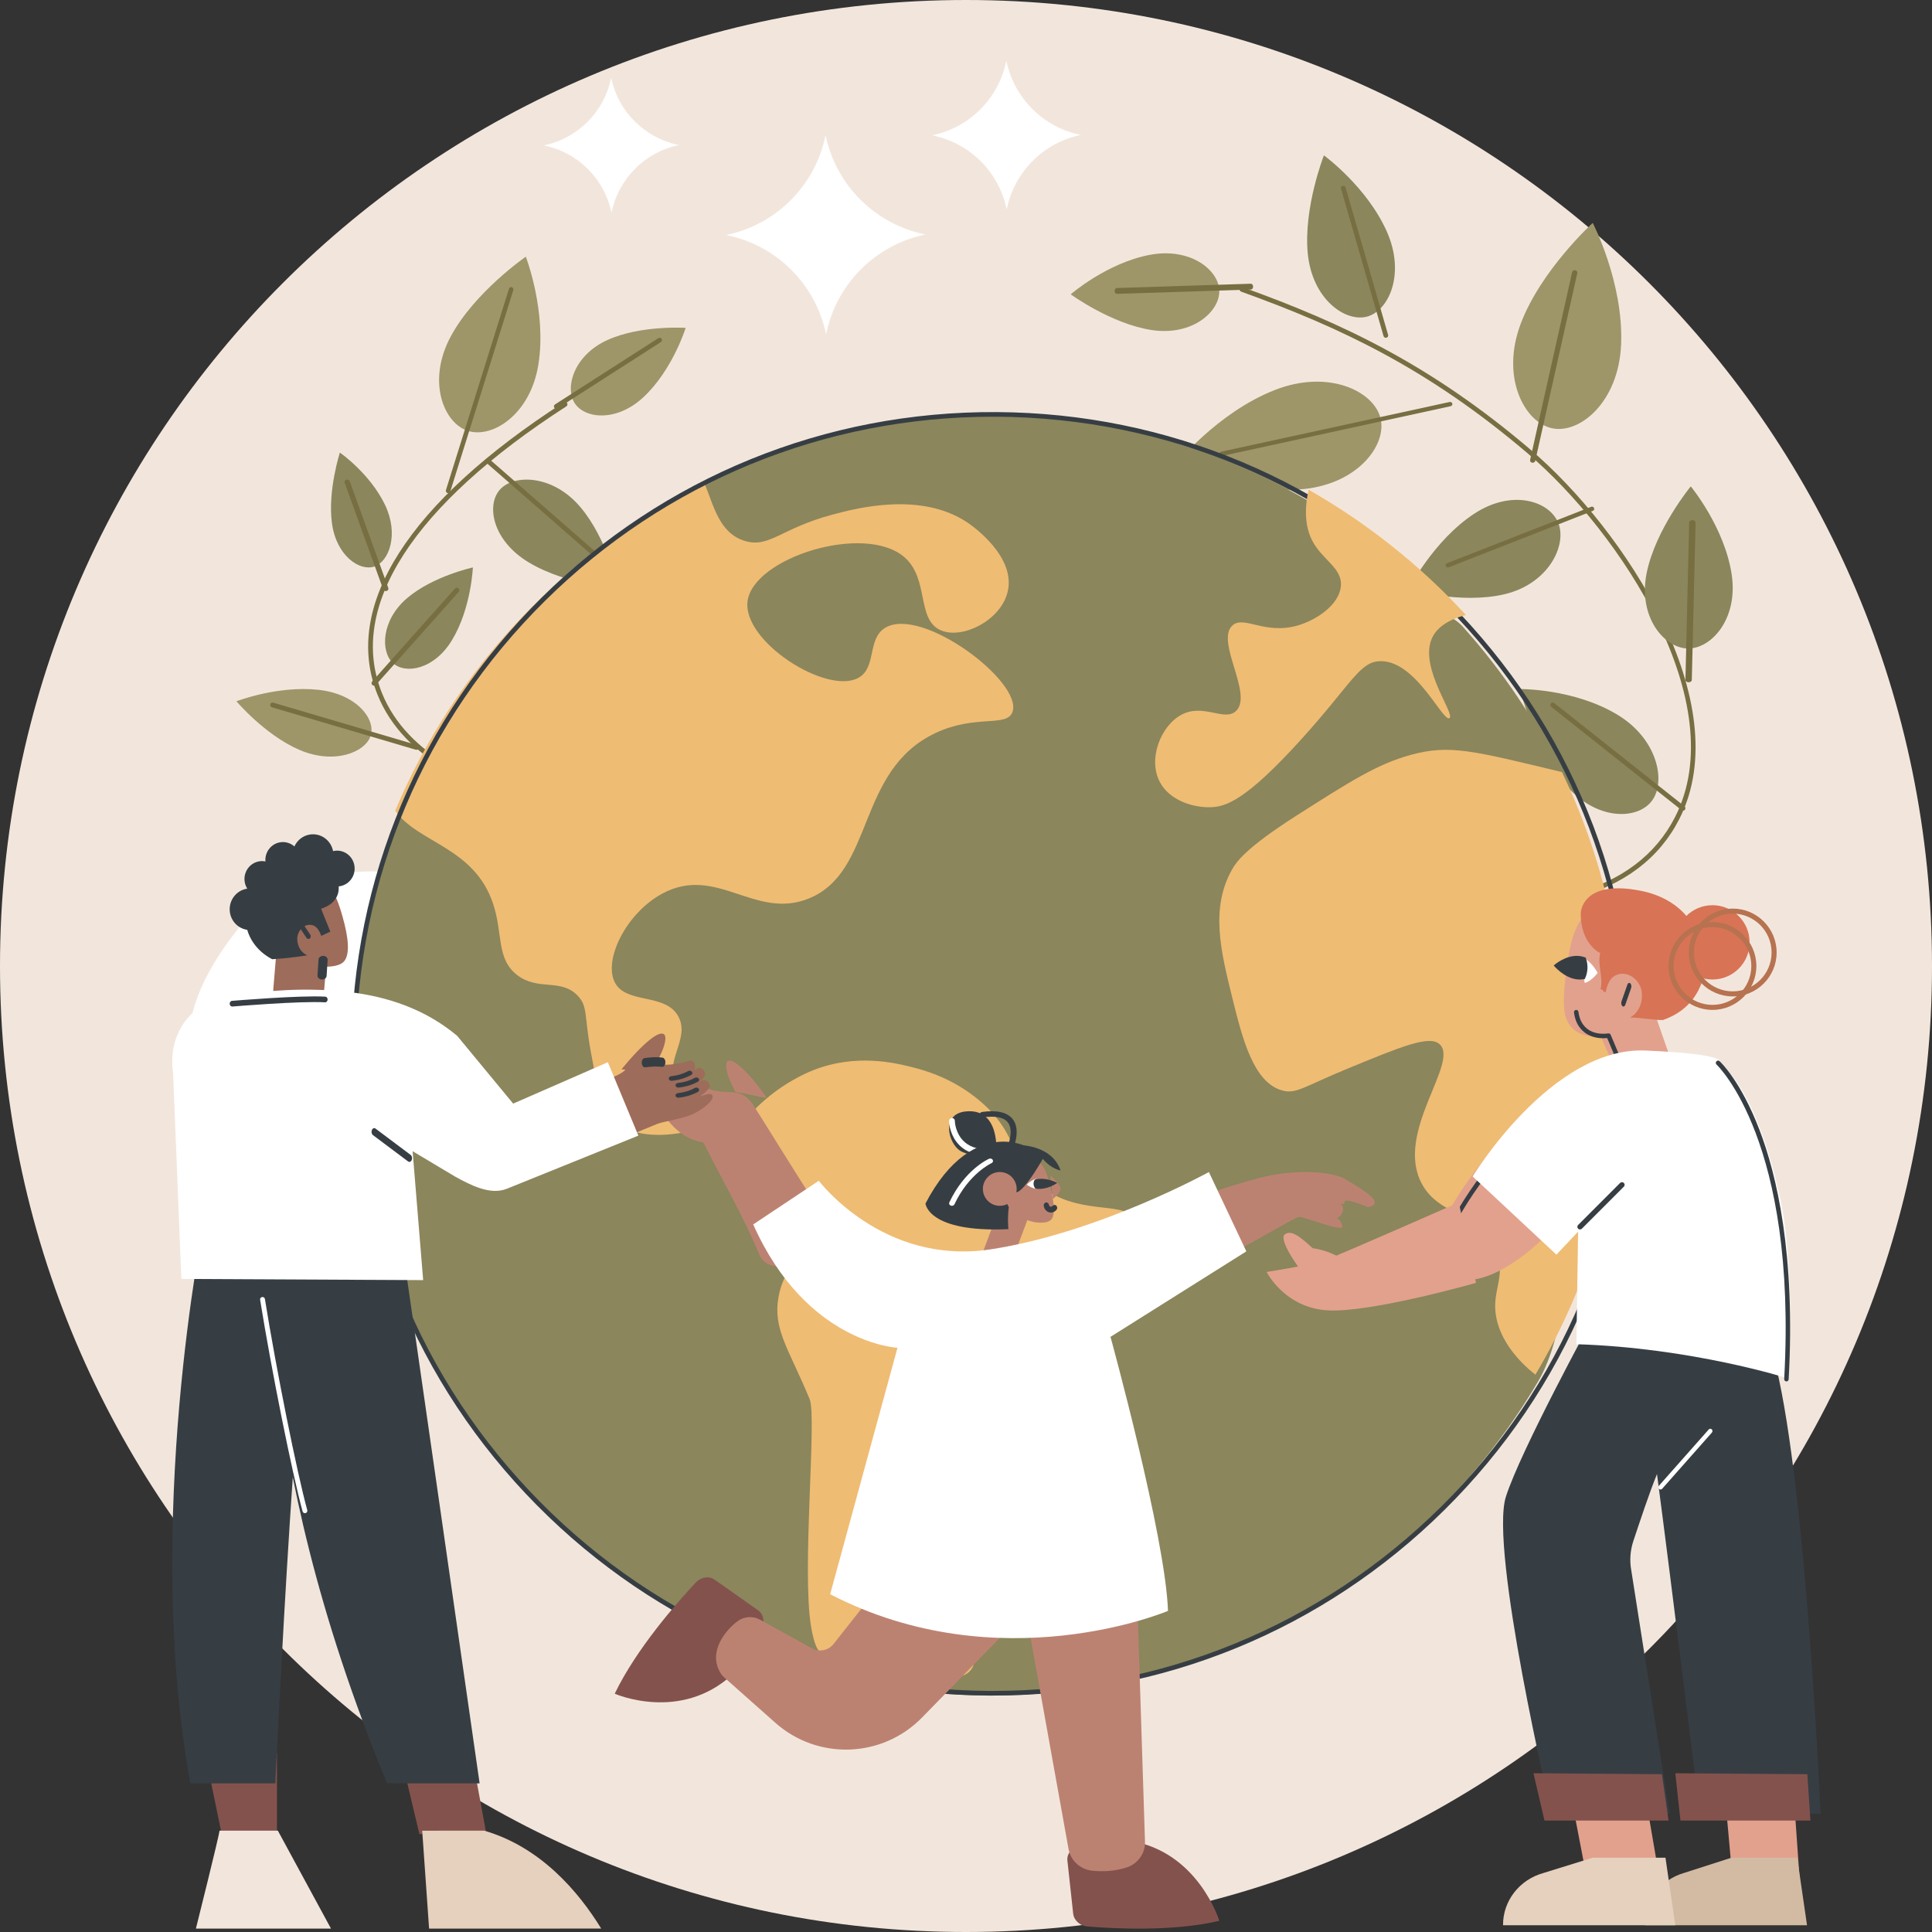 <?xml version="1.0" encoding="UTF-8"?>
<svg width="572px" height="572px" viewBox="0 0 572 572" version="1.1" xmlns="http://www.w3.org/2000/svg" xmlns:xlink="http://www.w3.org/1999/xlink">
    <rect x="0" y="0" width="572" height="572" fill="#333333" stroke="none"/>
    <title>Sandy_Eco-07_Single-12 Copy</title>
    <g id="Klimaatgids.nl" stroke="none" stroke-width="1" fill="none" fill-rule="evenodd">
        <g id="KG-home" transform="translate(-1048, -199)">
            <g id="Toptaken-sectie" transform="translate(378, 199)">
                <g id="Sandy_Eco-07_Single-12-Copy" transform="translate(670, 0)">
                    <path d="M572,286 C572,443.953 443.953,572 286,572 C128.047,572 0,443.953 0,286 C0,128.047 128.047,0 286,0 C443.953,0 572,128.047 572,286" id="Fill-3" fill="#F2E6DC"></path>
                    <path d="M159.009,238 C158.958,238 158.906,237.994 158.854,237.981 C141.707,234.039 119.617,225.226 111.757,205.64 C101.28,179.532 120.872,148.802 166.926,119.111 C167.253,118.901 167.683,118.997 167.891,119.327 C168.098,119.657 168.002,120.094 167.677,120.304 C122.256,149.586 102.856,179.704 113.051,205.107 C120.684,224.129 142.34,232.734 159.164,236.602 C159.539,236.688 159.775,237.067 159.69,237.448 C159.616,237.775 159.328,238 159.009,238" id="Fill-4" fill="#776E42"></path>
                    <path d="M156.555,166.512 C145.7,160.012 143.886,149.417 148.084,144.871 C152.283,140.325 163.69,140.571 171.76,150.049 C179.794,159.484 183,174 183,174 C183,174 168.162,173.463 156.555,166.512" id="Fill-5" fill="#8B865C"></path>
                    <path d="M176.297,165 C176.132,165 175.967,164.942 175.834,164.826 L144.239,137.226 C143.948,136.971 143.918,136.529 144.174,136.238 C144.432,135.947 144.875,135.92 145.166,136.173 L176.76,163.773 C177.052,164.028 177.082,164.471 176.826,164.761 C176.686,164.919 176.492,165 176.297,165" id="Fill-6" fill="#776E42"></path>
                    <path d="M133.852,189.474 C128.554,198.276 119.969,199.714 116.3,196.284 C112.632,192.854 112.867,183.581 120.568,177.053 C128.235,170.555 140,168 140,168 C140,168 139.518,180.062 133.852,189.474" id="Fill-7" fill="#8B865C"></path>
                    <path d="M110.747,203 C110.57,203 110.394,202.938 110.252,202.814 C109.943,202.542 109.914,202.072 110.188,201.765 L134.694,174.249 C134.97,173.943 135.44,173.916 135.748,174.185 C136.057,174.457 136.086,174.927 135.812,175.234 L111.306,202.75 C111.158,202.915 110.953,203 110.747,203" id="Fill-8" fill="#776E42"></path>
                    <path d="M159.381,108.027 C156.976,122.825 145.674,129.886 138.51,127.567 C131.347,125.248 126.327,112.873 133.441,99.63 C140.522,86.446 155.673,76 155.673,76 C155.673,76 161.954,92.203 159.381,108.027" id="Fill-9" fill="#9E9569"></path>
                    <path d="M132.671,146 C132.601,146 132.531,145.989 132.461,145.965 C132.11,145.844 131.918,145.447 132.034,145.077 L150.693,85.484 C150.808,85.115 151.183,84.914 151.539,85.036 C151.89,85.157 152.082,85.554 151.966,85.923 L133.307,145.517 C133.214,145.812 132.952,146 132.671,146" id="Fill-10" fill="#776E42"></path>
                    <path d="M94.254,204.228 C105.585,205.447 111.298,212.899 109.751,217.81 C108.203,222.724 98.94,226.462 88.65,222.015 C78.406,217.587 70,207.624 70,207.624 C70,207.624 82.137,202.925 94.254,204.228" id="Fill-11" fill="#9E9569"></path>
                    <path d="M123.318,222 C123.257,222 123.195,221.99 123.133,221.974 L80.498,209.404 C80.135,209.297 79.924,208.901 80.026,208.522 C80.128,208.142 80.509,207.922 80.867,208.026 L123.502,220.596 C123.865,220.703 124.076,221.099 123.974,221.478 C123.89,221.792 123.616,222 123.318,222" id="Fill-12" fill="#776E42"></path>
                    <path d="M190.581,117.52 C182.547,125.066 173.053,123.979 170.109,119.314 C167.165,114.65 169.964,105.093 179.92,100.63 C189.83,96.188 203,97.072 203,97.072 C203,97.072 199.172,109.451 190.581,117.52" id="Fill-13" fill="#9E9569"></path>
                    <path d="M164.701,121 C164.473,121 164.249,120.891 164.114,120.69 C163.903,120.373 163.993,119.948 164.317,119.74 L194.916,100.112 C195.239,99.904 195.673,99.994 195.886,100.31 C196.097,100.627 196.007,101.052 195.683,101.26 L165.084,120.888 C164.966,120.964 164.833,121 164.701,121" id="Fill-14" fill="#776E42"></path>
                    <path d="M114.002,149.503 C118.167,158.227 115.187,166.236 110.845,167.726 C106.502,169.216 99.579,164.585 98.278,154.898 C96.984,145.255 100.626,134 100.626,134 C100.626,134 109.548,140.174 114.002,149.503" id="Fill-15" fill="#8B865C"></path>
                    <path d="M114.212,175 C113.879,175 113.57,174.811 113.462,174.513 L102.038,142.917 C101.905,142.548 102.132,142.152 102.546,142.032 C102.959,141.917 103.405,142.118 103.538,142.486 L114.962,174.082 C115.095,174.451 114.868,174.847 114.454,174.967 C114.374,174.989 114.292,175 114.212,175" id="Fill-16" fill="#776E42"></path>
                    <path d="M465.896,266 C465.59,266 465.309,265.796 465.224,265.488 C465.123,265.121 465.344,264.742 465.716,264.641 C480.038,260.812 490.216,253.139 495.963,241.832 C513.037,208.236 479.871,157.654 452.082,134.045 C422.861,109.222 397.118,97.023 367.458,86.343 C367.098,86.213 366.912,85.816 367.041,85.457 C367.171,85.098 367.571,84.911 367.931,85.042 C397.736,95.773 423.603,108.034 452.985,132.993 C481.111,156.886 514.615,208.198 497.203,242.456 C491.27,254.128 480.798,262.043 466.076,265.978 C466.016,265.994 465.956,266 465.896,266" id="Fill-17" fill="#776E42"></path>
                    <path d="M410.586,68.541 C416.132,80.993 411.243,91.951 404.78,93.726 C398.314,95.502 388.459,88.565 387.176,74.97 C385.902,61.437 391.967,46 391.967,46 C391.967,46 404.655,55.227 410.586,68.541" id="Fill-18" fill="#8B865C"></path>
                    <path d="M410.3,100 C409.991,100 409.708,99.807 409.623,99.513 L397.025,55.834 C396.923,55.483 397.145,55.12 397.517,55.025 C397.886,54.925 398.277,55.137 398.379,55.489 L410.976,99.167 C411.075,99.518 410.856,99.881 410.484,99.977 C410.42,99.993 410.36,100 410.3,100" id="Fill-19" fill="#776E42"></path>
                    <path d="M377.301,115.517 C393.257,109.205 406.827,115.796 408.749,123.917 C410.671,132.037 401.455,143.966 384.264,144.924 C367.155,145.876 348,137.61 348,137.61 C348,137.61 360.24,122.267 377.301,115.517" id="Fill-20" fill="#9E9569"></path>
                    <path d="M361.678,135 C361.368,135 361.091,134.8 361.017,134.505 C360.934,134.161 361.162,133.817 361.524,133.738 L429.168,119.017 C429.534,118.936 429.897,119.152 429.983,119.496 C430.066,119.84 429.838,120.183 429.476,120.263 L361.829,134.984 C361.78,134.995 361.727,135 361.678,135" id="Fill-21" fill="#776E42"></path>
                    <path d="M340.493,75.438 C352.445,73.202 360.859,79.947 360.998,86.099 C361.138,92.252 353.019,99.533 340.998,97.717 C329.031,95.91 317,87.138 317,87.138 C317,87.138 327.709,77.83 340.493,75.438" id="Fill-22" fill="#9E9569"></path>
                    <path d="M330.664,87 C330.307,87 330.009,86.627 330,86.158 C329.991,85.681 330.283,85.285 330.649,85.274 L370.321,84 C370.327,84 370.333,84 370.336,84 C370.696,84 370.991,84.372 371,84.842 C371.009,85.318 370.72,85.714 370.354,85.726 L330.679,87 C330.676,87 330.67,87 330.664,87" id="Fill-23" fill="#776E42"></path>
                    <path d="M479.961,101.828 C479.31,118.94 467.81,128.476 459.605,126.813 C451.398,125.151 444.197,111.793 450.247,95.809 C456.273,79.897 471.554,66 471.554,66 C471.554,66 480.663,83.531 479.961,101.828" id="Fill-24" fill="#9E9569"></path>
                    <path d="M453.777,137 C453.728,137 453.675,136.996 453.625,136.986 C453.202,136.911 452.931,136.546 453.015,136.17 L465.459,80.56 C465.544,80.184 465.945,79.934 466.376,80.015 C466.795,80.09 467.067,80.455 466.986,80.831 L454.539,136.442 C454.465,136.772 454.14,137 453.777,137" id="Fill-25" fill="#776E42"></path>
                    <path d="M436.502,152.069 C447.832,144.653 458.955,148.423 461.424,155.012 C463.896,161.601 458.38,172.863 445.446,175.93 C432.573,178.982 417,174.535 417,174.535 C417,174.535 424.387,159.999 436.502,152.069" id="Fill-26" fill="#8B865C"></path>
                    <path d="M428.671,168 C428.406,168 428.156,167.848 428.05,167.596 C427.91,167.264 428.074,166.887 428.418,166.752 L471.077,150.048 C471.421,149.913 471.81,150.073 471.95,150.405 C472.09,150.736 471.926,151.114 471.582,151.248 L428.923,167.953 C428.841,167.985 428.756,168 428.671,168" id="Fill-27" fill="#776E42"></path>
                    <path d="M478.81,211.57 C490.817,218.794 493.331,231.423 489.062,237.109 C484.797,242.798 472.527,243.117 463.353,232.167 C454.219,221.264 450,204 450,204 C450,204 465.97,203.846 478.81,211.57" id="Fill-28" fill="#8B865C"></path>
                    <path d="M498.279,240 C498.123,240 497.963,239.948 497.833,239.844 L459.271,209.275 C458.961,209.028 458.909,208.577 459.157,208.269 C459.404,207.961 459.858,207.909 460.167,208.156 L498.729,238.725 C499.039,238.972 499.091,239.423 498.843,239.731 C498.7,239.906 498.491,240 498.279,240" id="Fill-29" fill="#776E42"></path>
                    <path d="M512.697,170.107 C514.667,183.232 506.658,192.112 499.703,191.999 C492.748,191.886 484.905,182.723 487.513,169.698 C490.111,156.733 500.576,144 500.576,144 C500.576,144 510.59,156.073 512.697,170.107" id="Fill-30" fill="#8B865C"></path>
                    <path d="M499.946,202 C499.937,202 499.933,202 499.929,202 C499.407,201.993 498.992,201.684 499,201.308 L500.113,154.668 C500.121,154.297 500.541,154 501.054,154 C501.063,154 501.067,154 501.071,154 C501.593,154.006 502.008,154.316 502,154.692 L500.887,201.332 C500.879,201.703 500.459,202 499.946,202" id="Fill-31" fill="#776E42"></path>
                    <path d="M61.673,322.493 C61.673,322.493 43.562,307.576 72.06,273.055 C93.291,247.335 139.23,262.365 139.23,262.365 L142,277.73 C142,277.73 103.824,278.969 90.071,316.597 C76.318,354.227 61.673,322.493 61.673,322.493" id="Fill-32" fill="#FFFFFF"></path>
                    <path d="M320,39.942 L319.929,39.927 C308.868,37.684 300.214,29.054 297.94,18 L297.928,18.073 C295.684,29.133 287.055,37.786 276,40.058 L276.071,40.073 C287.132,42.316 295.786,50.946 298.057,62 L298.072,61.927 C300.316,50.867 308.945,42.215 320,39.942" id="Fill-33" fill="#FFFFFF"></path>
                    <path d="M201,42.947 L200.934,42.934 C190.879,40.894 183.013,33.049 180.947,23 L180.933,23.066 C178.894,33.121 171.049,40.987 161,43.053 L161.066,43.066 C171.121,45.106 178.987,52.951 181.053,63 L181.066,62.934 C183.106,52.879 190.951,45.013 201,42.947" id="Fill-34" fill="#FFFFFF"></path>
                    <path d="M274,69.422 L273.904,69.402 C259.072,66.394 247.472,54.823 244.422,40 L244.403,40.097 C241.394,54.928 229.823,66.531 215,69.578 L215.099,69.598 C229.928,72.606 241.531,84.178 244.578,99 L244.597,98.903 C247.606,84.072 259.177,72.469 274,69.422" id="Fill-35" fill="#FFFFFF"></path>
                    <path d="M461.101,307.839 C461.101,307.839 471.854,381.053 455.375,409.017 C422.383,465.014 361.568,502.4 292.213,502 C188.221,501.394 104.404,416.067 105,311.408 C105.148,286.013 110.251,261.815 119.381,239.736 C128.836,216.873 175.494,202.666 175.494,202.666 C175.494,202.666 191.065,151.962 209.695,142.656 C235.198,129.917 263.967,122.827 294.381,123 C328.245,123.199 359.97,132.38 387.338,148.288 C396.97,153.888 408.073,176.248 408.073,176.248 C408.073,176.248 427.244,179.039 432.989,185.431 C445.088,198.895 455.291,214.114 463.174,230.657 C475.133,255.749 461.101,307.839 461.101,307.839" id="Fill-36" fill="#8B865C"></path>
                    <path d="M262.115,185.852 C256.65,189.118 259.625,197.613 254.182,200.658 C244.843,205.881 219.86,189.975 221.319,178.065 C222.898,165.173 255.713,154.862 267.605,164.827 C275.262,171.242 271.177,183.486 278.589,186.63 C284.875,189.296 295.849,183.904 298.201,175.729 C301.311,164.932 287.591,155.48 286.434,154.704 C272.561,145.409 253.455,150.496 246.424,152.368 C231.237,156.411 227.784,162.341 220.533,160.155 C212.879,157.845 211.298,149.596 208.537,143 C167.446,163.244 134.732,197.755 117,240.045 C123.814,249.636 140.419,250.772 146.004,267.614 C148.941,276.471 146.891,283.831 153.065,288.64 C159.351,293.537 166.07,289.483 171.109,294.87 C174.098,298.066 172.915,300.753 175.032,312.002 C177.074,322.854 178.096,328.281 181.308,331.468 C190.572,340.657 213.354,333.637 213.474,329.911 C213.552,327.442 203.645,328.175 200.136,321.346 C196.478,314.221 204.307,307.688 200.921,301.1 C197.207,293.871 185.567,297.408 182.093,290.975 C178.505,284.336 185.349,270.279 196.214,264.499 C212.15,256.022 223.514,272.392 239.362,266.056 C259.084,258.179 253.361,228.088 277.02,216.999 C288.95,211.409 298.119,215.445 299.773,210.769 C302.895,201.928 272.957,179.37 262.115,185.852" id="Fill-37" fill="#EFBC73"></path>
                    <path d="M240.813,316.837 C253.418,311.855 265.07,314.722 269.59,315.833 C273.145,316.708 281.653,318.901 289.816,325.696 C302.552,336.296 298.81,345.08 309.528,352.266 C321.115,360.033 333.835,355.363 335.812,361.399 C336.88,364.669 333.191,366.167 330.062,373.856 C324.505,387.5 330.19,397.344 324.312,401.256 C321.103,403.393 314.456,403.749 314.456,403.746 C314.456,403.746 315.044,411.753 312.815,417.861 C311.253,422.145 309.578,422.01 305.422,427.826 C299.6,435.977 301.207,438.589 296.973,443.946 C290.641,451.956 284.583,449.224 280.782,454.675 C272.762,466.169 293.436,487.297 287.353,494.529 C282.746,500.009 263.862,496.238 255.594,484.568 C249.766,476.335 243.53,501.762 240.125,481.531 C237.329,464.916 241.896,419.536 239.717,414.264 C233.472,399.167 228.762,393.564 230.505,383.931 C232.002,375.641 236.467,374.407 235.885,368.32 C234.776,356.725 218.078,355.747 216.172,345.071 C214.264,334.376 228.569,321.677 240.813,316.837" id="Fill-38" fill="#EFBC73"></path>
                    <path d="M462.442,228.588 C436.041,222.242 429.183,220.346 417.705,223.488 C407.782,226.205 399.808,231.289 383.865,241.458 C368.662,251.155 365.988,255.287 364.832,257.314 C358.261,268.848 361.423,281.618 364.832,295.372 C367.806,307.38 371.055,320.5 379.635,322.855 C383.75,323.985 385.921,321.771 398.671,316.512 C414.955,309.797 423.097,306.44 426.165,309.113 C432.279,314.438 412.881,335.076 420.879,350.341 C426.231,360.55 438.787,358.708 443.086,370.426 C446.017,378.408 441.302,382.312 443.086,390.51 C444.458,396.809 449.013,402.631 454.584,407 C471.18,379.027 480.794,346.415 480.997,311.546 C481.166,281.836 474.486,253.688 462.442,228.588" id="Fill-39" fill="#EFBC73"></path>
                    <path d="M293.971,123.378 C244.003,123.378 196.961,142.7 161.395,177.859 C125.564,213.28 105.672,260.534 105.379,310.916 C105.092,361.298 124.439,408.777 159.859,444.607 C195.279,480.439 242.531,500.331 292.913,500.625 C293.288,500.625 293.659,500.625 294.03,500.625 C343.997,500.625 391.039,481.303 426.606,446.144 C462.436,410.723 482.328,363.469 482.621,313.087 C482.908,262.705 463.562,215.226 428.141,179.395 C392.723,143.565 345.469,123.672 295.087,123.378 C294.716,123.378 294.342,123.378 293.971,123.378 Z M294.03,502 C293.653,502 293.285,502 292.907,502 C242.157,501.704 194.559,481.665 158.88,445.573 C123.202,409.482 103.714,361.657 104.003,310.907 C104.299,260.156 124.336,212.559 160.428,176.881 C196.519,141.203 244.337,121.718 295.093,122.003 C345.844,122.298 393.441,142.336 429.12,178.428 C464.8,214.521 484.287,262.346 483.997,313.096 L483.307,313.09 L483.997,313.096 C483.703,363.843 463.665,411.444 427.573,447.12 C391.75,482.535 344.359,502 294.03,502 L294.03,502 Z" id="Fill-40" fill="#363E44"></path>
                    <path d="M434,182.069 C420.58,167.458 404.876,154.92 387.434,145 C386.216,150.382 386.301,155.669 388.418,159.891 C391.374,165.79 397.516,168.098 396.984,173.602 C396.462,179.031 389.836,183.57 384.134,185.204 C374.404,187.99 368.224,182.073 364.854,185.204 C359.794,189.904 371.135,205.643 365.926,210.517 C362.512,213.707 356.345,208.183 349.858,211.57 C343.719,214.779 339.716,224.713 343.431,231.608 C346.32,236.971 353.139,239.14 358.427,238.993 C362.863,238.868 368.819,237.039 385.203,218.955 C400.344,202.242 402.509,195.801 408.768,195.75 C419.283,195.666 427.105,213.738 429.117,212.626 C430.984,211.592 420.431,198.111 423.76,189.422 C425.168,185.749 428.868,183.455 434,182.069" id="Fill-41" fill="#EFBC73"></path>
                    <path d="M294.937,341.551 C294.937,341.551 296.346,327.965 285.882,329.063 C278.522,329.838 280.751,338.555 284.328,340.736 C288.015,342.982 294.937,341.551 294.937,341.551" id="Fill-42" fill="#363E44"></path>
                    <polyline id="Fill-43" fill="#BC8271" points="299.379 374 291 370.698 297.621 353 306 356.302 299.379 374"></polyline>
                    <path d="M298.541,342 C298.415,342 298.285,341.974 298.167,341.923 C297.716,341.735 297.521,341.257 297.728,340.849 C297.756,340.79 300.65,335.017 298.309,332.204 C297.122,330.778 294.676,330.314 291.03,330.811 C290.538,330.884 290.087,330.575 290.01,330.134 C289.937,329.689 290.274,329.277 290.762,329.211 C295.102,328.612 298.13,329.289 299.74,331.23 C302.723,334.819 299.492,341.257 299.354,341.529 C299.203,341.824 298.878,342 298.541,342" id="Fill-44" fill="#363E44"></path>
                    <path d="M292,342 C286.987,342 284.323,339.712 282.965,337.778 C281.114,335.139 280.884,332.089 281.04,331.605 C281.192,331.142 281.678,330.892 282.125,331.045 C282.518,331.182 282.755,331.585 282.705,331.996 C282.712,332.254 282.872,335.271 285.066,337.612 C286.719,339.369 289.111,340.292 292.137,340.223 C292.137,340.223 292.14,340.223 292.144,340.223 C292.615,340.223 292.996,340.614 293,341.102 C293.004,341.593 292.623,341.996 292.152,342 C292.102,342 292.051,342 292,342" id="Fill-45" fill="#FFFFFF"></path>
                    <path d="M274,356.322 C274,356.322 274.676,364.983 298.565,363.908 C298.565,363.908 296.847,350.62 305.943,341.345 C307.173,340.091 288.376,328.811 274,356.322" id="Fill-46" fill="#363E44"></path>
                    <path d="M281.819,357 C281.715,357 281.607,356.984 281.507,356.944 C281.086,356.789 280.889,356.364 281.064,355.994 C285.578,346.376 292.516,343.207 292.81,343.078 C293.216,342.897 293.711,343.042 293.912,343.401 C294.116,343.761 293.953,344.196 293.547,344.377 C293.48,344.407 286.844,347.47 282.579,356.552 C282.448,356.832 282.139,357 281.819,357" id="Fill-47" fill="#FFFFFF"></path>
                    <path d="M311.399,360.872 C310.773,361.758 309.46,362.029 307.987,361.998 C304.365,361.926 300.958,360.071 298.528,357.096 L296.477,352.913 C295.253,348.372 296.32,343.713 300.422,342.361 C304.522,341.005 308.837,343.588 310.061,348.132 C310.061,348.132 313.307,358.168 311.399,360.872" id="Fill-48" fill="#BC8271"></path>
                    <path d="M311,348 C311,348 313.932,350.728 313.998,351.791 C314.076,353.06 311.722,355 311.722,355 C311.722,355 311.06,347.985 311,348" id="Fill-49" fill="#BC8271"></path>
                    <path d="M304,350.726 C304,350.726 305.091,349.521 306.657,349.003 C306.992,348.892 307.159,352.061 306.795,351.999 C305.208,351.722 304,350.726 304,350.726" id="Fill-50" fill="#FFFFFF"></path>
                    <path d="M308.068,351.987 C310.871,351.833 313,350.22 313,350.22 C313,350.22 310.586,348.858 307.784,349.012 C307.293,349.039 306.826,349.113 306.382,349.213 C305.798,350.11 305.903,351.138 306.561,351.934 C307.04,351.993 307.546,352.017 308.068,351.987" id="Fill-51" fill="#363E44"></path>
                    <path d="M311.151,359 C310.947,359 310.742,358.969 310.542,358.902 C309.754,358.65 309.152,357.911 309.012,357.015 C308.937,356.543 309.223,356.095 309.653,356.012 C310.094,355.933 310.492,356.248 310.567,356.72 C310.606,356.967 310.771,357.172 310.986,357.239 C311.212,357.309 311.455,357.231 311.609,357.034 C311.896,356.673 312.394,356.629 312.724,356.94 C313.057,357.254 313.093,357.801 312.81,358.163 C312.387,358.701 311.778,359 311.151,359" id="Fill-52" fill="#363E44"></path>
                    <path d="M308.742,343.101 C308.742,343.101 300.849,357.158 299.853,351.77 C299.801,351.476 285.953,344.629 301.04,339.004 C301.04,339.004 311.226,338.574 314,346.516 C314,346.516 311.345,346.201 308.742,343.101" id="Fill-53" fill="#363E44"></path>
                    <path d="M301,352.002 C301,354.761 298.762,357 296,357 C293.238,357 291,354.761 291,352.002 C291,349.239 293.238,347 296,347 C298.762,347 301,349.239 301,352.002" id="Fill-54" fill="#BC8271"></path>
                    <path d="M319.018,546.96 C317.148,547.195 315.813,548.926 316.021,550.843 L317.722,566.497 C317.945,568.553 319.709,570.17 321.926,570.356 C329.598,570.999 347.3,571.954 361,568.686 C361,568.686 354.766,548.23 334.548,545 L319.018,546.96" id="Fill-55" fill="#84524D"></path>
                    <path d="M299,450.879 L316.357,547.432 C316.973,550.85 319.82,553.468 323.356,553.846 C326.164,554.146 329.703,554.088 333.432,552.936 C336.841,551.884 339.107,548.733 338.996,545.25 L335.914,449 L299,450.879" id="Fill-56" fill="#BC8271"></path>
                    <path d="M225.444,481.788 C226.472,480.114 226.035,477.871 224.461,476.765 L211.594,467.699 C209.908,466.512 207.552,466.865 205.981,468.546 C200.543,474.359 188.391,488.124 182,501.447 C182,501.447 201.402,510.025 216.885,495.734 L225.444,481.788" id="Fill-57" fill="#84524D"></path>
                    <path d="M272.619,454 L246.786,486.727 C245.253,488.667 242.547,489.215 240.388,488.021 L225.051,479.551 C222.897,478.36 220.251,478.551 218.291,480.039 C214.96,482.565 209.461,488.93 213.322,495.339 C213.615,495.825 213.993,496.254 214.42,496.633 L229.548,510.056 C242.132,521.222 261.224,520.539 272.987,508.501 L317,463.452 L272.619,454" id="Fill-58" fill="#BC8271"></path>
                    <path d="M338,360.296 C338,360.296 366.752,349.568 377.231,347.795 C388.237,345.937 396.153,347.752 398.126,349.013 C401.254,351.017 411.124,356.107 405.078,357.385 C405.443,357.639 398.265,354.46 398.126,355.747 C397.918,357.655 396.083,355.338 395.96,355.427 C396.09,355.503 397.543,356.454 397.609,357.754 C397.685,359.22 396.865,360.121 395.878,360.633 C396.2,360.834 397.423,361.914 397.43,363.168 C397.433,364.795 385.844,360.101 384.573,360.296 C382.24,360.653 353.599,379.115 343.498,378.999 C346.484,370.394 338,360.296 338,360.296" id="Fill-59" fill="#BC8271"></path>
                    <path d="M245,362.031 L245,362.031 C233.397,343.971 225.5,330.923 222.908,326.998 C222.637,326.587 222.162,325.857 221.322,325.124 C218.213,322.399 215.095,323.945 210.58,322.646 C205.459,321.176 203.369,317.301 202.253,318.11 C201.476,318.673 201.872,320.367 203.814,323.23 C203.815,323.23 203.814,323.233 203.814,323.233 C202.1,321.233 199.664,318.628 198.614,319.627 C197.462,320.847 199.983,324.261 201.603,326.246 C199.641,323.84 197.913,323.18 197.46,323.888 C196.747,325.003 197.855,327.241 200.566,330.313 C198.13,328.743 197.316,328.743 197.061,329.473 C196.596,330.803 198.869,333.284 201.2,335.156 C203.823,337.261 206.553,337.937 208.284,338.323 C215.161,351.857 220.148,360.277 224.907,371.618 C227.938,378.843 244.353,373.96 245,362.031" id="Fill-60" fill="#BC8271"></path>
                    <path d="M217.745,323.342 C214.625,317.476 214.632,314.634 215.492,314.12 C216.938,313.256 221.462,317.063 227,325 C224.383,324.794 220.362,323.548 217.745,323.342" id="Fill-61" fill="#BC8271"></path>
                    <path d="M242.422,349.582 C242.422,349.582 261.354,374.786 293.359,369.879 C325.361,364.975 357.911,347 357.911,347 L369,370.489 L328.781,395.795 C328.781,395.795 345.097,455.129 345.801,476.936 C345.801,476.936 296.017,498.025 245.781,471.994 L265.716,399.029 C265.716,399.029 238.722,397.805 223,362.513 L242.422,349.582" id="Fill-62" fill="#FFFFFF"></path>
                    <polyline id="Fill-63" fill="#E2A18D" points="513.075 557.794 533 559 531.17 533 511 534.833 513.075 557.794"></polyline>
                    <path d="M487.001,570 L535,570 L532.086,550 L512.632,550 L498.565,554.522 C491.67,556.489 486.937,562.822 487.001,570" id="Fill-64" fill="#D3BBA3"></path>
                    <polyline id="Fill-65" fill="#E2A18D" points="470.744 561 492 560.04 487.18 532 466 536.297 470.744 561"></polyline>
                    <path d="M445.001,570 L496,570 L493.092,550 L471.57,550 L456.986,554.522 C449.838,556.489 444.932,562.822 445.001,570" id="Fill-66" fill="#E6D0BE"></path>
                    <path d="M517.711,379 C517.711,379 524.262,398.145 525.835,404.594 C534.798,441.334 539,537 539,537 L503.248,537 C503.248,537 494.634,467.079 490.58,436.421 C488.257,442.123 485.64,450.084 483.59,456.213 C482.645,459.042 482.433,462.072 482.981,465.011 L494.279,537 L459.357,537 C459.357,537 440.877,458.643 445.85,443.106 C450.25,429.362 471.285,390.787 471.285,390.787 L472.617,379 L517.711,379" id="Fill-67" fill="#363E44"></path>
                    <polyline id="Fill-68" fill="#84524D" points="457.273 539 454 525 492.047 525.279 494 539 457.273 539"></polyline>
                    <polyline id="Fill-69" fill="#84524D" points="497.532 539 496 525 535.089 525.279 536 539 497.532 539"></polyline>
                    <path d="M491.634,441 C491.478,441 491.32,440.935 491.199,440.812 C490.943,440.554 490.934,440.126 491.173,439.852 L505.904,423.213 C506.146,422.939 506.549,422.929 506.802,423.185 C507.056,423.444 507.067,423.875 506.828,424.146 L492.094,440.788 C491.97,440.926 491.803,441 491.634,441" id="Fill-70" fill="#FFFFFF"></path>
                    <path d="M495.957,292 C495.848,292 495.735,291.987 495.627,291.958 C495.132,291.822 494.877,291.412 495.059,291.044 L504.146,272.47 C504.323,272.102 504.874,271.908 505.373,272.043 C505.868,272.179 506.123,272.589 505.941,272.958 L496.854,291.531 C496.711,291.819 496.347,292 495.957,292" id="Fill-71" fill="#363E44"></path>
                    <path d="M463.778,287.129 C464.999,277.794 466.579,272.456 471.374,268.951 C477.816,264.236 486.449,266.523 487.345,266.774 C487.919,266.936 496.21,268.754 499.3,276.316 C502.35,283.787 494.764,292.337 489.345,298.39 L494.398,312.924 C495.703,318.469 494.073,322.272 490.909,323.426 C486.104,325.176 481.5,322.898 478.397,316.947 L473.854,306.706 C470.072,307.195 467.301,306.112 465.704,304.58 C462.845,301.835 462.342,298.12 463.778,287.129" id="Fill-72" fill="#E2A18D"></path>
                    <path d="M480.336,317 C480.074,317 479.83,316.846 479.721,316.593 L475.834,307.336 C472.842,307.622 470.173,306.811 468.455,305.069 C467.052,303.646 466.32,302.057 466.006,299.754 C465.958,299.389 466.211,299.055 466.576,299.007 C466.941,298.955 467.275,299.212 467.324,299.573 C467.595,301.569 468.216,302.934 469.401,304.134 C470.921,305.675 473.388,306.341 476.163,305.958 C476.464,305.916 476.751,306.082 476.868,306.359 L480.948,316.078 C481.09,316.415 480.93,316.804 480.592,316.946 C480.508,316.982 480.421,317 480.336,317" id="Fill-73" fill="#363E44"></path>
                    <path d="M480.637,298 C480.53,298 480.42,297.954 480.322,297.861 C480.014,297.582 479.91,296.955 480.084,296.462 C480.414,295.542 480.704,294.701 481.005,293.823 C481.254,293.099 481.512,292.351 481.805,291.519 C481.979,291.027 482.367,290.855 482.674,291.133 C482.981,291.412 483.091,292.039 482.917,292.527 C482.625,293.35 482.373,294.093 482.124,294.813 C481.819,295.7 481.527,296.555 481.194,297.484 C481.075,297.814 480.86,298 480.637,298" id="Fill-74" fill="#363E44"></path>
                    <path d="M501.068,273.85 C501.062,273.85 497.618,266.06 485.733,263.721 C469.891,260.599 468,268.496 468,270.581 C468.003,279.127 473.294,282.038 473.771,282.152 C472.884,285.612 474.749,289.383 473.862,292.843 C475.189,293.211 474.03,293.422 475.357,293.79 C476.096,290.156 477.523,288.737 479.552,288.366 C482.75,287.777 485.764,290.671 486.083,293.793 C486.372,296.641 485.367,299.632 482.65,301.248 C485.891,301.299 490.618,302.122 492.375,301.985 C509.336,296.119 505.859,275.229 501.068,273.85" id="Fill-75" fill="#D87355"></path>
                    <path d="M518,279 C518,285.075 513.075,290 506.998,290 C500.925,290 496,285.075 496,279 C496,272.925 500.925,268 506.998,268 C513.075,268 518,272.925 518,279" id="Fill-76" fill="#D87355"></path>
                    <path d="M507,274.493 C500.657,274.493 495.493,279.657 495.493,286 C495.493,292.346 500.657,297.507 507,297.507 C513.346,297.507 518.507,292.346 518.507,286 C518.507,279.657 513.346,274.493 507,274.493 Z M507,299 C499.831,299 494,293.169 494,286 C494,278.835 499.831,273 507,273 C514.169,273 520,278.835 520,286 C520,293.169 514.169,299 507,299 L507,299 Z" id="Fill-77" fill="#B77250"></path>
                    <path d="M513,270.493 C506.654,270.493 501.493,275.657 501.493,282 C501.493,288.346 506.654,293.507 513,293.507 C519.343,293.507 524.507,288.346 524.507,282 C524.507,275.657 519.343,270.493 513,270.493 Z M513,295 C505.831,295 500,289.169 500,282 C500,274.835 505.831,269 513,269 C520.169,269 526,274.835 526,282 C526,289.169 520.169,295 513,295 L513,295 Z" id="Fill-78" fill="#B77250"></path>
                    <path d="M473,288.034 C473,288.034 471.544,285.216 469.455,284.007 C469.012,283.748 468.789,291.144 469.271,290.998 C471.39,290.353 473,288.034 473,288.034" id="Fill-79" fill="#FFFFFF"></path>
                    <path d="M467.048,289.972 C463.044,289.612 460,285.849 460,285.849 C460,285.849 463.449,282.669 467.453,283.028 C468.153,283.095 468.824,283.263 469.453,283.498 C470.288,285.591 470.138,287.988 469.201,289.85 C468.516,289.983 467.789,290.038 467.048,289.972" id="Fill-80" fill="#363E44"></path>
                    <path d="M465,358.086 C448.523,377.482 433.689,383.133 426.931,376.093 C418.205,367.004 441.815,340.505 442.927,339 C449.001,344.432 458.929,352.655 465,358.086" id="Fill-81" fill="#E2A18D"></path>
                    <path d="M430.645,362 C430.536,362 430.428,361.972 430.328,361.913 C430.017,361.725 429.908,361.304 430.084,360.973 C434.202,353.222 440.188,345.64 442.154,343.149 C442.509,342.699 442.747,342.399 442.832,342.278 C443.046,341.972 443.451,341.909 443.739,342.137 C444.027,342.362 444.085,342.793 443.871,343.099 C443.777,343.233 443.525,343.551 443.146,344.032 C441.198,346.501 435.27,354.009 431.208,361.65 C431.091,361.875 430.871,362 430.645,362" id="Fill-82" fill="#363E44"></path>
                    <path d="M436,348.31 C436,348.31 459.364,309.837 487.175,311.027 C513.012,312.134 509.03,314.682 509.03,314.682 C509.03,314.682 519.959,321.274 527.247,355.814 C529.94,368.575 530.891,393.307 529.041,408 C529.041,408 500.877,399.04 466.717,397.976 L467.226,364.651 L460.799,371.456 L436,348.31" id="Fill-83" fill="#FFFFFF"></path>
                    <path d="M528.901,409 C528.889,409 528.877,409 528.865,408.997 C528.497,408.978 528.217,408.654 528.239,408.28 C532.157,337.918 508.46,315.411 508.222,315.192 C507.948,314.942 507.924,314.509 508.168,314.228 C508.412,313.947 508.83,313.922 509.104,314.173 C509.357,314.404 515.34,319.979 520.892,334.437 C525.987,347.703 531.627,371.297 529.563,408.358 C529.542,408.719 529.25,409 528.901,409" id="Fill-84" fill="#363E44"></path>
                    <path d="M467.785,364 C467.585,364 467.385,363.926 467.232,363.777 C466.925,363.473 466.922,362.982 467.228,362.675 L479.656,350.231 C479.959,349.924 480.458,349.924 480.765,350.224 C481.075,350.528 481.079,351.02 480.772,351.327 L468.344,363.77 C468.191,363.926 467.988,364 467.785,364" id="Fill-85" fill="#363E44"></path>
                    <path d="M437,379.815 C437,379.815 405.981,388.672 393.147,387.959 C380.317,387.246 375,376.585 375,376.585 C375,376.585 388.212,374.539 392.347,373.071 C396.482,371.605 431.897,356 431.897,356 L437,379.815" id="Fill-86" fill="#E2A18D"></path>
                    <path d="M387.351,379 C380.816,370.784 379.131,366.359 380.384,365.454 C382.302,364.072 384.735,365.959 388.632,369.552 C390.822,369.854 394.296,370.655 397.759,373.037 C399.082,373.949 400.151,374.915 401,375.811 C395.887,377.006 392.467,377.804 387.351,379" id="Fill-87" fill="#E2A18D"></path>
                    <polyline id="Fill-88" fill="#84524D" points="61 520.561 66.047 545 82 545 82 519 61 520.561"></polyline>
                    <polyline id="Fill-89" fill="#84524D" points="118 517.007 124.165 543 144 542.993 139.201 517 118 517.007"></polyline>
                    <path d="M125,542.006 L127.038,571 L178,570.981 C171.101,559.759 159.88,546.799 143.374,542 L125,542.006" id="Fill-90" fill="#E6D0BE"></path>
                    <path d="M64.986,542 C64.986,543.103 58,571 58,571 L98,571 L82.265,542 L64.986,542" id="Fill-91" fill="#F2E6DC"></path>
                    <path d="M80.6,361 C80.6,361 72.651,426.644 114.625,528 L142,528 C142,528 120.781,380.07 118.467,364.461 L80.6,361" id="Fill-92" fill="#363E44"></path>
                    <path d="M60.361,362.083 C60.361,362.083 42.281,450.95 56.375,528 L81.515,528 C81.515,528 88.525,376.783 95,360 L60.361,362.083" id="Fill-93" fill="#363E44"></path>
                    <path d="M90.281,448 C89.963,448 89.673,447.796 89.588,447.485 C86.5,436.242 80.387,405.777 77.009,384.799 C76.948,384.42 77.216,384.068 77.608,384.009 C78.001,383.949 78.367,384.209 78.428,384.586 C81.8,405.529 87.898,435.925 90.976,447.131 C91.077,447.501 90.849,447.878 90.465,447.978 C90.404,447.994 90.342,448 90.281,448" id="Fill-94" fill="#FFFFFF"></path>
                    <path d="M101.364,271.184 C99.677,265.291 98.143,261.999 94.712,260.159 C90.101,257.687 84.753,259.901 84.198,260.139 C83.844,260.29 78.672,262.174 77.409,267.3 C76.162,272.361 77.8,277.87 81.88,281.291 L80.923,292.737 C80.616,296.41 83.525,299.623 87.421,299.914 L88.303,299.979 C92.199,300.267 95.605,297.525 95.912,293.849 L96.551,286.206 C99.038,286.194 101.05,285.662 101.932,284.542 C103.512,282.53 103.352,278.123 101.364,271.184" id="Fill-95" fill="#9E6C5A"></path>
                    <path d="M95.35,290 C95.327,290 95.303,290 95.28,290 C94.535,289.965 93.964,289.444 94.002,288.828 L94.303,284.057 C94.343,283.446 94.986,282.976 95.72,283.001 C96.465,283.036 97.036,283.562 96.998,284.173 L96.696,288.944 C96.658,289.54 96.063,290 95.35,290" id="Fill-96" fill="#363E44"></path>
                    <path d="M91.307,278 C91.1,278 90.896,277.896 90.759,277.698 C90.45,277.246 90.175,276.83 89.889,276.395 C89.657,276.044 89.416,275.678 89.144,275.275 C88.91,274.927 88.967,274.432 89.271,274.166 C89.576,273.897 90.011,273.962 90.244,274.31 C90.52,274.719 90.763,275.085 91,275.444 C91.28,275.871 91.549,276.281 91.853,276.722 C92.089,277.067 92.035,277.566 91.733,277.835 C91.606,277.946 91.456,278 91.307,278" id="Fill-97" fill="#363E44"></path>
                    <path d="M68.06,270.064 C67.593,266.7 69.89,263.583 73.192,263.107 C73.197,263.107 73.202,263.104 73.208,263.104 C72.814,262.483 72.54,261.767 72.431,260.988 C72.028,258.089 74.006,255.405 76.85,254.995 C77.444,254.91 78.027,254.936 78.584,255.048 C78.354,252.268 80.286,249.756 83.03,249.36 C84.581,249.135 86.066,249.637 87.163,250.604 C87.994,248.759 89.699,247.369 91.819,247.062 C95.024,246.599 97.999,248.785 98.61,251.988 C98.76,251.951 98.913,251.922 99.07,251.898 C101.913,251.486 104.545,253.503 104.948,256.402 C105.351,259.301 103.372,261.982 100.529,262.394 C100.447,262.404 100.365,262.408 100.284,262.414 C100.603,267.584 95.366,268.922 95.06,269.044 C95.973,271.305 96.885,273.567 97.796,275.825 C96.952,276.202 95.951,276.71 95.107,277.086 C94.273,274.693 93.195,273.867 91.815,273.808 C89.641,273.719 87.919,275.967 88.002,278.113 C88.077,280.071 89.025,282.003 90.978,282.838 C88.835,283.181 86.583,283.478 84.227,283.709 C82.999,283.828 81.795,283.924 80.619,284 C79.848,283.624 74.882,281.095 73.194,275.294 C70.598,274.921 68.447,272.841 68.06,270.064" id="Fill-98" fill="#363E44"></path>
                    <path d="M152,328.419 C152,328.419 181.405,320.388 184.806,317.047 C185.162,316.696 185.787,316.075 186.789,315.517 C190.501,313.454 193.428,315.577 198.322,315.188 C203.876,314.745 204.251,313.349 205.252,314.359 C205.947,315.064 205.999,316.47 205.188,317.082 C205.188,317.082 205.188,317.082 205.188,317.082 C207.327,315.459 207.876,316.368 208.463,317.041 C208.976,318.125 208.9,318.781 206.906,320.468 C208.727,318.928 209.867,320.602 210.09,321.125 C210.473,322.021 209.033,323.28 207.218,324.661 C207.218,324.661 207.218,324.661 207.218,324.661 C210.023,323.596 210.859,323.752 210.987,324.517 C211.22,325.913 208.27,328.279 205.52,329.656 C202.424,331.209 196.408,332.041 194.678,332.714 C191.112,334.098 170.507,342.91 169.312,342.99 C162.429,343.449 152,328.419 152,328.419" id="Fill-99" fill="#9E6C5A"></path>
                    <path d="M192.891,317 C196.981,310.633 197.462,307.161 196.697,306.315 C195.412,304.892 190.841,308.29 184,316.575 C186.627,316.985 190.264,316.584 192.891,317" id="Fill-100" fill="#9E6C5A"></path>
                    <path d="M190.92,316 C190.447,316 190.044,315.462 190.003,314.743 C189.96,313.981 190.335,313.318 190.843,313.249 C193.108,312.962 194.8,312.924 196.172,313.13 C196.679,313.212 197.047,313.887 196.995,314.643 C196.944,315.4 196.481,315.937 195.985,315.875 C194.731,315.687 193.147,315.725 190.999,315.994 C190.973,316 190.946,316 190.92,316" id="Fill-101" fill="#363E44"></path>
                    <path d="M198.82,320 C198.41,320 198.056,319.741 198.006,319.391 C197.952,319.014 198.273,318.673 198.723,318.627 C199.448,318.555 200.169,318.424 200.865,318.239 C201.873,317.974 202.84,317.593 203.736,317.109 C204.12,316.903 204.626,316.997 204.869,317.316 C205.115,317.637 205.004,318.062 204.624,318.268 C203.604,318.817 202.505,319.251 201.358,319.554 C200.564,319.763 199.743,319.909 198.918,319.994 C198.885,319.997 198.852,320 198.82,320" id="Fill-102" fill="#363E44"></path>
                    <path d="M200.82,322 C200.41,322 200.056,321.744 200.006,321.394 C199.952,321.016 200.273,320.673 200.722,320.626 C201.449,320.554 202.17,320.423 202.866,320.239 C203.872,319.974 204.838,319.596 205.736,319.109 C206.118,318.903 206.626,318.999 206.869,319.318 C207.115,319.636 207.004,320.064 206.624,320.267 C205.602,320.82 204.503,321.251 203.358,321.553 C202.566,321.763 201.745,321.913 200.919,321.994 C200.885,321.997 200.853,322 200.82,322" id="Fill-103" fill="#363E44"></path>
                    <path d="M200.82,325 C200.411,325 200.056,324.744 200.006,324.394 C199.952,324.016 200.273,323.673 200.722,323.626 C201.452,323.554 202.173,323.423 202.865,323.239 C203.875,322.973 204.84,322.592 205.736,322.108 C206.117,321.905 206.624,321.996 206.869,322.314 C207.114,322.636 207.005,323.061 206.623,323.267 C205.605,323.816 204.506,324.25 203.358,324.553 C202.57,324.763 201.749,324.909 200.919,324.994 C200.886,324.997 200.853,325 200.82,325" id="Fill-104" fill="#363E44"></path>
                    <path d="M101.996,293.554 L105.662,294.016 C116.988,295.699 126.972,299.664 135.355,306.677 L151.93,326.74 L179.964,314.486 L189,336.22 L150.077,351.945 C145.172,353.915 139.431,350.923 134.796,348.384 L122.161,340.833 L125.287,379 L53.696,378.651 L51.257,317.704 C49.377,304.908 57.993,295.045 70.915,294.114 L82.147,293.305 C88.758,292.827 95.398,292.912 101.996,293.554" id="Fill-105" fill="#FFFFFF"></path>
                    <path d="M68.739,298 C68.355,298 68.031,297.664 68.002,297.221 C67.972,296.76 68.277,296.355 68.684,296.321 C69.507,296.252 88.927,294.634 96.3,295.077 C96.707,295.099 97.02,295.496 96.999,295.962 C96.976,296.424 96.632,296.786 96.221,296.756 C88.946,296.313 68.994,297.981 68.794,298 C68.775,298 68.756,298 68.739,298" id="Fill-106" fill="#363E44"></path>
                    <path d="M121.203,344 C121.075,344 120.945,343.955 120.824,343.866 L110.416,336.065 C110.03,335.776 109.887,335.109 110.097,334.576 C110.307,334.043 110.788,333.844 111.176,334.133 L121.584,341.938 C121.97,342.227 122.113,342.894 121.903,343.427 C121.759,343.791 121.485,344 121.203,344" id="Fill-107" fill="#363E44"></path>
                </g>
            </g>
        </g>
    </g>
</svg>